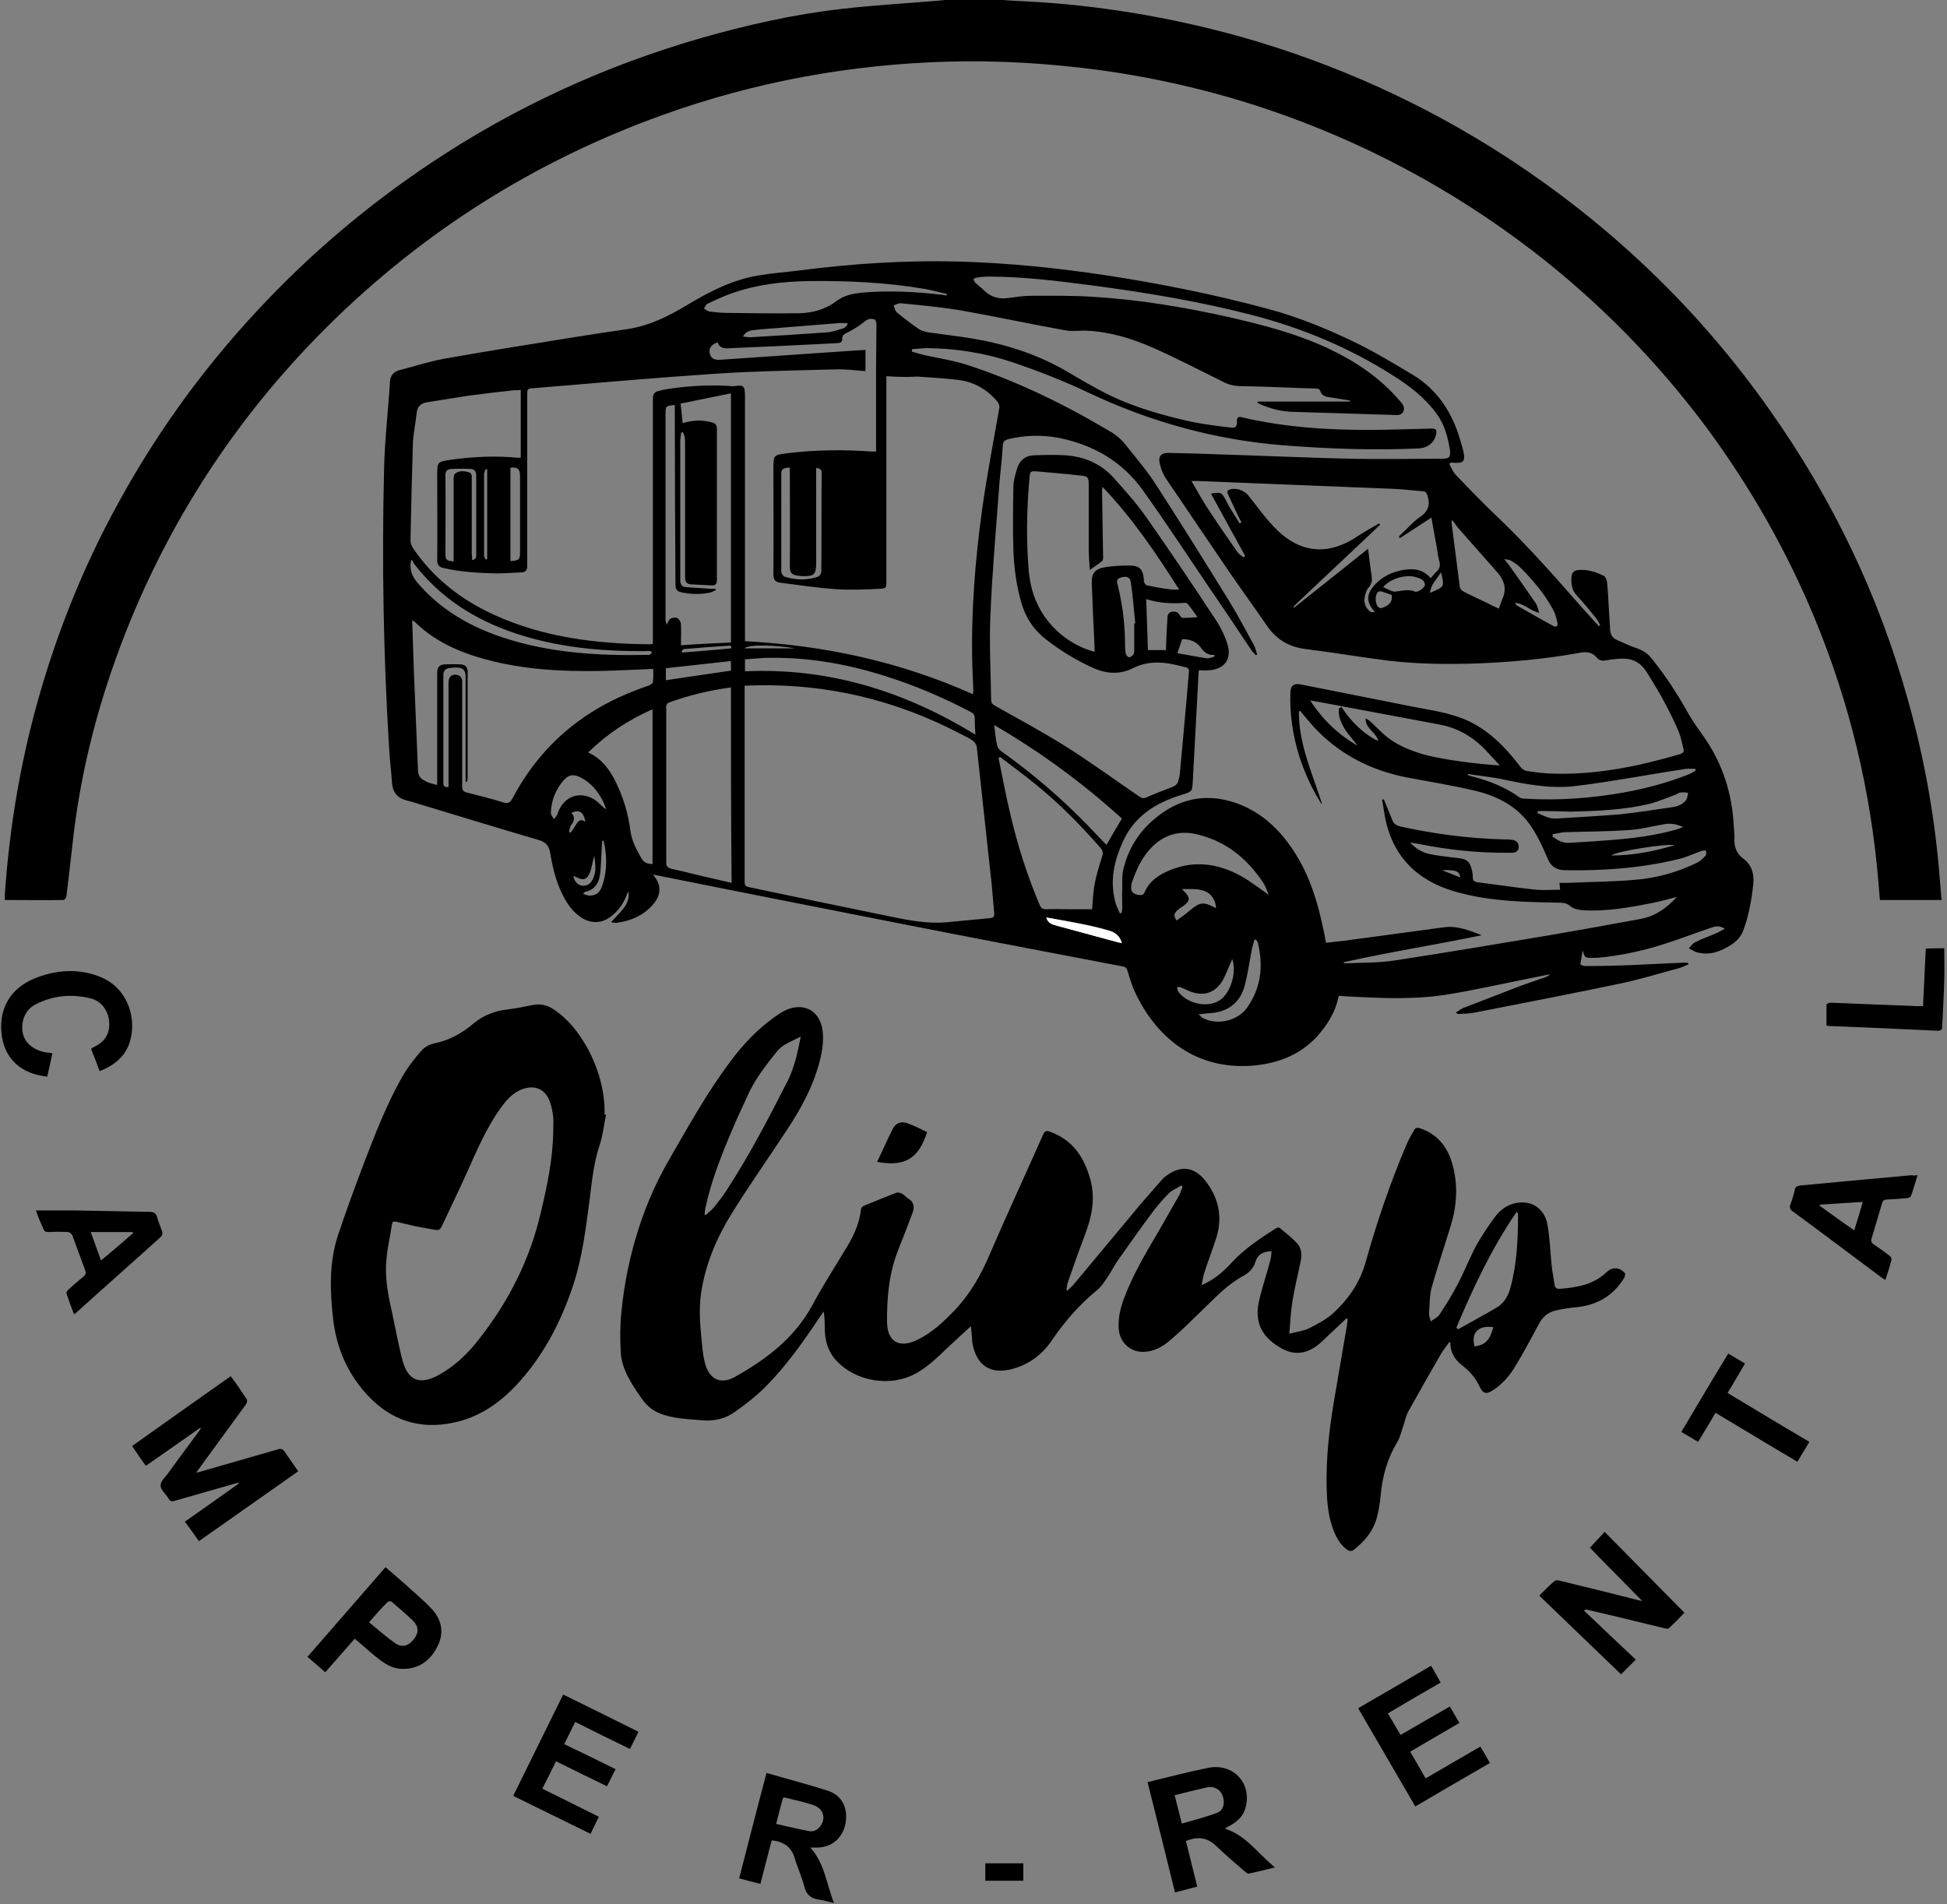 <svg xmlns="http://www.w3.org/2000/svg" xmlns:xlink="http://www.w3.org/1999/xlink" id="Warstwa_1" x="0px" y="0px" viewBox="0 0 568.7 556.3" style="enable-background:new 0 0 568.7 556.3;" xml:space="preserve"><rect x="0" y="0" width="568.7" height="556.3" fill="#808080" stroke="none"/><style type="text/css">	.st0{fill:#FFFFFF;}</style><g>	<path d="M291.4-0.1c2.8,0.2,5.5,0.4,8.3,0.5c21.2,1.1,42.1,4.6,62.6,10.3c27.6,7.8,53.5,19.5,77.6,35.1  c30.4,19.8,56.2,44.4,77.1,74.1c18.3,25.9,31.8,54.1,40.3,84.6c4.5,16,7.5,32.2,9,48.8c0.3,3.2,0.5,6.3,0.8,9.6c-6.1,0-12,0-18,0  c-0.1-1.6-0.3-3.2-0.4-4.8c-2.2-26.9-8.4-52.7-18.7-77.6c-8.1-19.5-18.4-37.6-30.8-54.6c-14.7-19.9-31.9-37.5-51.5-52.6  c-23.6-18.1-49.5-31.9-77.6-41.4c-16.1-5.4-32.5-9.2-49.4-11.5c-14.5-1.9-29.1-2.8-43.7-2.4c-28.7,0.8-56.5,5.9-83.5,15.6  c-37.2,13.4-69.9,34-98,61.9c-24.1,24-42.9,51.6-56.2,82.9c-7.9,18.7-13.7,38-16.8,58.1c-1.3,8.4-2,16.9-3.1,25.3  c-0.1,0.4-0.5,1.1-0.8,1.1c-5.7,0.1-11.4,0-17.2,0c0-0.6,0-1,0-1.4c1.4-20.7,4.9-40.9,10.8-60.8c5.4-18.2,12.5-35.6,21.5-52.2  c11.3-21,25.1-40.2,41.3-57.6c15.3-16.5,32.4-31,51.2-43.5c24.2-16.1,50.3-28.1,78.3-36.2c13.6-3.9,27.3-7,41.4-8.6  c9.4-1.1,18.8-1.6,28.2-2.4c1-0.1,1.9-0.2,2.9-0.3C281.5-0.1,286.4-0.1,291.4-0.1z"></path>	<path d="M423.3,135.5c0.6,1.1,1.1,2.4,2,3.3c4,4.2,8.1,8.4,12.3,12.4c8.7,8.3,16.6,17.3,24.5,26.3c1.6,1.8,3.3,3.6,4.9,5.4  c0.1-0.1,0.3-0.2,0.4-0.3c-0.5-0.8-0.9-1.8-1.6-2.5c-1.7-2.1-3.4-4.2-5.2-6.1c-1.5-1.6-1.7-3.4-1.6-5.4c0.1-1.4,0.8-2,2.1-2.1  c2.6-0.2,5.1,0.6,7.3,1.7c0.5,0.2,0.9,1.2,1,1.8c0.3,2.9,0.4,5.9,0.6,8.9c0.1,1.7,0.2,3.3,0.3,5c0.1,1.4,0.6,2.4,1.9,3  c2,0.9,3.9,1.8,6,2.5c1.7,0.6,3.1,1.5,4.2,2.9c4.1,5.1,7.7,10.6,10.9,16.4c1.4,2.4,3.1,4.7,4.7,7c5.2,7.6,7.9,16.1,8.4,25.3  c0.1,1.5,0.3,3,0.2,4.4c0,2.3,0.8,4.1,2.6,5.4c2.6,2,3.2,4.6,2.9,7.6c-0.5,4.6-1.3,9.1-2.9,13.4c-0.7,1.8-1.8,3-3.4,4.1  c-3.1,2-6.3,3.3-10.1,2.3c-0.8-0.2-1.6-0.8-2.4-1.2c0.6-0.6,1.1-1.4,1.9-1.8c2-1,4.1-1.7,6.1-2.6c0.8-0.3,1.5-0.8,2.5-1.3  c-1.4-0.9-2.6-0.8-3.7-0.4c-4.2,1.4-8.4,3-12.6,4.4c-6.9,2.3-13.9,3.9-21.1,4.5c-0.4,0-0.8,0-1.2,0c-2.3,0-2.3,0-2.9-2.2  c-0.2,1.3-0.5,2.7-0.7,4c0,0.2,0.8,0.6,1.3,0.6c4.6,0,9.3-0.1,13.9-0.3c5-0.2,10-0.5,15-0.7c0.4,0,0.9,0,1.3,0.1  c0,0.1,0.1,0.2,0.1,0.4c-0.9,0.4-1.8,0.8-2.7,1.1c-5.7,1.5-11.4,3.3-17.2,4.5c-14.2,3-28.4,5.7-42.6,8.5c-1.5,0.3-3,0.3-4.6,0.4  c-0.3,0-0.5-0.1-0.9-0.4c0.7-0.4,1.4-1,2.1-1.3c5.2-2,10.3-4,15.5-6c2.8-1.1,5.7-2,8.5-3c0.5-0.2,1-0.4,1.4-0.9  c-2,0.4-4,0.8-5.9,1.2c-8.2,1.6-16.4,3.5-24.6,4.8c-9.2,1.4-18.6,1-27.9,0.5c-0.9,0-1.8-0.1-2.8-0.2c-0.1,0-0.3,0-0.5,0.1  c-0.9,4.7-3.4,8.6-6.6,12.1c-5.1,5.3-11.5,7.6-18.6,8.2c-16,1.2-27.5-7.5-34-20.9c-1.1-2.2-1.8-4.6-2.5-6.9  c-0.3-0.8-0.6-1.1-1.4-1.2c-21.5-4.1-43-8.2-64.4-12.4c-16.9-3.3-33.8-6.7-50.6-10c-7.2-1.4-14.3-2.9-21.5-4.3  c-0.2,0-0.4,0-0.7-0.1c2.4,2.6,2.6,5.6,0.3,8.4c-2.8,3.5-6.7,5.1-11,5.7c-0.3,0-0.7-0.1-1.5-0.2c2.3-2.8,5.6-4.9,5.1-9  c-0.2,0.4-0.5,0.8-0.6,1.2c-1,2.6-2.6,4.7-4.8,6.3c-2.6,1.9-5.6,1.9-8.3,0.2c-2.5-1.6-4.2-4-5.5-6.6c-2-3.9-3-8.2-3.7-12.4  c-0.4-2.2-1.4-3.2-3.6-3.8c-12.3-3.6-24.6-7.4-36.9-11.1c-0.5-0.1-1-0.3-1.5-0.4c-2.7-0.7-4-2.4-4.2-5.2c-0.2-3.1-0.6-6.2-0.8-9.3  c-1.7-27.5-2.2-55.1-1.5-82.7c0.2-8.4,1.2-16.7,1.7-25c0.1-2,1.2-3.1,2.9-3.5c4.3-1.1,8.5-2.5,12.9-3.3c12.4-2.2,24.9-4.2,37.4-6.2  c5.5-0.9,11-1.7,16.4-2.5c6.3-1,11.9-3.8,17.2-7c6.5-3.9,13.1-7.3,20.6-8.6c4.1-0.7,8.2-1,12.2-1.5c15.4-2,30.9-3,46.5-2.6  c14.6,0.4,29.2,1.9,43.6,4.1c15.6,2.4,31,5.5,46.3,9.6c9.4,2.5,18.4,6.2,27.1,10.5c5.4,2.7,10.5,5.8,15.7,8.9  c7.2,4.4,11.5,11,13.8,19c0.4,1.4,0.9,2.8,1.1,4.3c0.3,1.9-0.4,2.5-2.3,2.4c-0.5,0-0.9,0-1.4-0.1  C423.6,135.3,423.4,135.4,423.3,135.5z M379.8,207.7c-0.1,0-0.3,0.1-0.4,0.1c-0.1,9.6,4,18.2,6.8,27.2c-0.3-0.3-0.6-0.7-0.8-1.1  c-2.5-4.1-4.4-8.4-5.9-13c-1.9-6.1-2.8-12.3-2.6-18.6c0.1-2,0.9-2.7,2.9-2.4c0.3,0.1,0.6,0.1,1,0.2c10.2,2,20.5,4.1,30.7,6.1  c4.4,0.9,8.9,1.5,13.1,2.8c8.4,2.4,14.3,8.2,19.5,15c0.4,0.6,1.2,1.1,1.8,1.2c2.7,0.4,5.5,0.8,8.3,0.8c12.5,0.3,24.6-2.2,36.5-5.7  c0.9-0.3,1.3-0.8,1-1.6c-0.4-1.6-0.7-3.3-1.3-4.8c-2.6-6.2-5.9-12-9.5-17.7c-1.6-2.5-3.8-3.8-6.7-3.8c-1.7,0-3.4,0.2-5.1,0.5  c-1.1,0.2-1.9,0.1-2.7-0.8c-1.3-1.6-3-1.8-5-1.4c-9.9,1.8-19.9,2.7-29.9,3.1c-8.7,0.3-17.3,0.2-25.9-0.8c-8.1-1-16.1-2.4-24.2-3.4  c-4.9-0.6-8.6-2.8-11.4-6.9c-3.7-5.4-7.5-10.6-11.2-16c-6.1-9-12.2-18-18.3-27c-0.9-1.3-1.5-3-1.8-4.6c-0.4-1.9,0.6-2.8,2.5-2.8  c4.7,0.1,9.4,0.2,14.2,0.4c13,0.4,25.9,1,38.9,1.3c8.9,0.2,17.9,0,26.8,0c2.2,0,2.7-0.4,2.4-2.6c-0.6-3.8-1.6-7.5-4-10.7  c-3.4-4.6-7.8-8-12.6-11c-12.7-8.1-26.4-13.8-40.9-17.6c-15.4-4-31-6.6-46.8-8.7c-10.1-1.3-20.2-2.6-30.4-2.6  c-1.2,0-2.3,0.1-3.5,0.3c-0.4,0-0.7,0.3-1,0.5c0.2,0.3,0.3,0.7,0.6,1c0.8,0.8,1.7,1.4,2.5,2.2c1.9,1.9,4.2,2.6,6.8,2.3  c2.3-0.3,4.7-0.7,7-0.7c6,0,12-0.1,18,0.3c13.4,0.8,26.6,3,39.6,5.9c10.1,2.3,20.1,4.9,29.4,9.3c7.8,3.7,14.8,8.4,20.5,15  c0.8,0.9,1.8,1.9,1.2,3.3c-0.7,1.4-2.1,1-3.2,1c-9.7-0.3-19.4-0.6-29.1-0.9c-3.2-0.1-6.1-0.8-9-2c-0.4-0.2-0.8-0.4-1.3-0.6  c0-0.1,0.1-0.2,0.1-0.4c9,0,18,0,26.9,0c0-0.1,0-0.2,0-0.3c-2.3-0.4-4.5-0.7-6.8-1.1c-0.7-0.1-1.5-0.7-1.7-1.3  c-0.3-1-0.8-1.1-1.6-1.1c-7.2-0.2-14.3-0.6-21.5-0.7c-2.1,0-3.9-0.4-5.7-1.4c-6.7-3.3-13.4-6.8-20.2-9.8c-6.1-2.7-12.6-4.7-19.4-5  c-2.1-0.1-4.2,0.3-6.2-0.1c-10.1-1.8-20.2-4-30.4-5.8c-5.8-1-11.7-1.5-17.6-2.1c-0.7-0.1-1.5,0.4-2.2,0.6c0.3,0.7,0.5,1.7,1,2.1  c2.1,1.7,4.3,3.4,6.5,4.9c0.8,0.5,1.8,0.7,2.7,0.9c4.3,0.6,8.6,1.1,12.9,1.8c9.5,1.6,18.6,4.5,27,9.3c4.3,2.5,8.6,5.1,13.1,7.3  c7.3,3.5,15,5.7,22.9,7.5c4,0.9,8.2,1.4,12.3,1.9c1.6,0.2,1.9-0.3,1.9-1.8c-0.1-1.2,0.5-1.5,1.5-1.2c1.7,0.4,3.4,0.8,5.2,1.1  c12.7,2.4,25.5,2.8,38.3,2.5c3.9-0.1,7.8-0.2,11.7-0.3c1.5,0,1.8,0.3,1.4,1.9c-0.5,2.3-2.5,3.8-5.1,3.9  c-13.1,0.6-26.2,0.1-39.3-0.9c-20.1-1.6-39.3-6.9-57.5-15.6c-7-3.3-14.2-6.1-21.5-8.6c-8-2.7-16.4-4.1-25-4.2c-1.5,0-3,0.2-4.6,0.3  c0,0.2,0,0.5-0.1,0.7c1.3,0.4,2.7,0.8,4,1.1c4.1,0.9,8.2,1.5,12.2,2.8c14.8,4.8,28.8,11.7,42.2,19.7c1.4,0.9,2.8,2,3.8,3.3  c3.1,3.9,6.4,7.7,9.1,11.9c7.3,11.3,14.4,22.7,21.5,34.2c2.6,4.2,4.8,8.5,7.2,12.8c0.4,0.8,0.6,1.8,0.9,2.7  c-0.1,0.1-0.3,0.1-0.4,0.2c-0.5-0.6-1.1-1.1-1.5-1.8c-4.1-6.1-8.2-12.3-12.4-18.4c-6.3-9.3-12.5-18.8-19.1-28  c-6-8.4-14.5-13.3-24.6-15.3c-4.9-0.9-9.9-0.8-14.7,0.4c-1.1,0.3-1.6,0.8-1.6,2c-0.2,3.7-0.7,7.4-1,11.1  c-0.9,12.7-2.1,25.5-2.6,38.2c-0.4,8.3,0.1,16.6,0.2,24.8c0,0.9,0.4,1.4,1.2,1.8c6.8,3.8,13.6,7.5,20.2,11.6  c7.5,4.7,14.6,9.9,21.9,14.9c0.6,0.4,1.1,0.6,1.9,0.3c2.5-1.1,5.1-2.1,7.7-3.1c1-0.4,1.6-0.9,1.8-1.9c0.1-0.6,0.4-1.2,0.4-1.8  c0.9-10.1,1.9-20.2,2.7-30.3c0-0.3-0.4-0.9-0.7-0.9c-5.2-1.4-10.4-2.5-15.7,0.2c-3.6,1.8-7.4,1.7-11.2,0.1c-5-2.2-9.6-5-13.9-8.3  c-3.8-2.9-6.2-6.5-7.5-11c-1.4-4.9-2.1-10-2.3-15.1c-0.2-6.2-0.1-12.5,0-18.7c0-1.8,0.6-3.7,1.1-5.4c0.7-2.3,2.4-3.7,4.8-3.8  c3.1-0.1,6.2-0.2,9.3,0c5.6,0.4,10.5,2.5,14.2,6.7c3.4,3.8,6.8,7.6,9.7,11.8c6.8,9.7,13.4,19.5,19.9,29.4c1.5,2.2,2.7,4.7,3.5,7.2  c1.4,4.4-0.8,7.4-5.4,7.7c-0.9,0.1-1.9,0-2.9,0c-0.1,0.3-0.1,0.5-0.1,0.7c-0.6,10.6-1.1,21.2-1.7,31.7c-0.2,3-0.1,3-3,3.9  c-7.5,2.3-13.8,6-17.3,13.5c-2.7,5.8-4,11.7-2.3,18c0.3,1.1,0.8,2.1,1.3,3.2c0.2,0,0.3-0.1,0.5-0.1c0.1-0.5,0.2-1,0.2-1.4  c0-1.9-0.1-3.9,0-5.8c0-1.7-0.1-3.4,0.2-5c1.3-6,4.3-11.1,9-15.1c7-6,14.9-7.9,23.8-4.9c6.1,2.1,10.9,5.9,14.8,10.9  c5.8,7.4,8.8,16,10.7,25c0.4,1.6,0.7,3.2,1,5c1.9-0.2,3.7-0.4,5.4-0.6c9.6-1.3,19.2-2.6,28.9-3.9c4-0.6,7.6,0.9,11.2,2.3  c-13.5,2.8-27,4.9-40.4,7.9c0.2,0.3,0.4,0.3,0.5,0.3c4.8-0.2,9.6-0.1,14.3-0.8c14.9-2.3,29.9-4.8,44.8-7.3  c9.2-1.6,18.3-3.2,27.4-4.9c4.1-0.8,7.4-3.1,10.4-6.4c-2.6,0.7-4.9,1.3-7.3,1.8c-6.6,1.3-13.3,2.5-20.1,2.1  c-1.3-0.1-2.8-0.4-3.7-1.2c-1-0.8-1.8-1-2.9-1c-9.8-0.2-19.5-0.3-29.1-2.8c-11.3-2.8-19.2-9.3-21.9-21c-0.5-2.1-0.7-4.2-1.1-6.3  c0.2,0,0.3-0.1,0.5-0.1c0.8,2,1.7,4.1,2.5,6.1c0.4,1,1.1,1.5,2.2,1.8c9.9,2.2,19.9,3.5,30.1,3.8c1,0,2,0,3,0.2  c1,0.2,1.6,0.9,1.6,1.9c0,1.1-0.6,1.7-1.7,1.8c-0.4,0-0.8,0-1.2,0c-8.7,0.1-17.4-0.8-25.9-2.5c-1-0.2-1.9-0.3-2.9-0.5  c1.6,1.8,3.5,2.9,5.7,3.4c2.6,0.5,5.2,0.8,7.8,1.1c3.1,0.3,3.9,0.9,4.6,3.9c0.1,0.6,0.2,1.2,0.2,1.8c0,0.9,0.3,1.2,1.2,1.4  c5.7,0.7,11.4,1.6,17.2,2.2c2.3,0.2,4.7,0,7.1,0c-0.1-0.6-0.1-1.2-0.2-2c0.8,0,1.6,0,2.4,0c6.6-0.3,13.1-0.3,19.7-0.9  c6.3-0.5,12.4-2.2,18.1-5c1-0.5,1.8-1.3,2.5-2.1c0.3-0.3,0.1-1,0.1-1.5c-0.5,0.1-1,0-1.4,0.2c-2.3,0.8-4.5,1.9-6.8,2.4  c-10.8,2.6-21.8,3.4-32.9,3.2c-2.5,0-4.2-1-5.2-3.5c-1.3-3.1-2.7-6.1-4.5-8.9c-4-6.2-10.1-9.3-17-10.9c-6.5-1.5-13.1-2.6-19.6-3.8  c-10.6-2.1-19.8-6.8-27.2-14.8C382.4,210.8,381.1,209.3,379.8,207.7z M258.9,109.9c0,0.8,0,1.4,0,1.9c0,19.3,0,38.7,0,58  c0,1.9,0,2.1-2,2.2c-4.3,0.2-8.6,0.4-12.9,0.1c-5.4-0.4-10.8-1.2-16.2-1.9c-1.4-0.2-1.9-0.9-1.9-2.5c0.1-10.2,0-20.5,0-30.7  c0-4,0-4.1,4-4.6c8.2-1,16.4-1.1,24.7-0.5c0.4,0,0.8,0,1.3,0c0-0.6,0-1.1,0-1.6c0-7.8,0-15.6,0-23.5c0-4.1,0.1-8.1,0.1-12.2  c0-0.5-0.3-1.2-0.6-1.3c-1-0.3-1.9-0.2-2.8,0.6c-1.6,1.3-3.4,2.4-5.2,3.3c-0.8,0.4-1.4,0.7-1.4,1.7c0.1,0.8-0.4,1.3-1.2,1.3  c-0.5,0-0.9,0.1-1.4,0.1c-9.9,0.5-19.9,1-29.8,1.4c-1.6,0.1-3.3,0.3-4-1.7c-1.8,0.6-2.6,1.7-2.3,3.2c0.3,1.4,1.2,2,3,1.9  c12.1-0.8,24.3-1.7,36.4-2.5c2-0.1,4-0.3,6.1-0.4c0,2.2,0,4.2,0,6.2c-3-0.2-5.8-0.6-8.7-0.5c-11.4,0.3-22.8,0.5-34.1,1.2  c-18.1,1.2-36.2,2.8-54.2,4.3c-1.8,0.1-1.8,0.2-1.8,2.1c0,16.6,0,33.1,0,49.7c0,1.4-0.5,2-1.8,2c-2.4,0.1-4.7,0.3-7.1,0.3  c-5.3-0.1-10.5-0.4-15.7-1.6c-1.2-0.3-1.7-0.9-1.7-2.2c0.1-8.2,0-16.5,0-24.7c0-4.1,0-4.1,4-4.7c6.4-0.9,12.9-1.2,19.4-0.6  c0.3,0,0.6,0,1,0c0-6.6,0-13.2,0-19.8c-0.8,0.1-1.4,0.1-2,0.1c-4.5,0.5-8.9,1-13.4,1.6c-4,0.6-7.9,1.3-11.9,1.9  c-2,0.3-2.9,1.3-3.1,3.2c-0.3,3-1,6-1.1,8.9c-0.3,9.4-0.5,18.8-0.7,28.2c0,0.8,0.3,1.7,0.8,2.4c5.9,8.7,13.9,14.9,23.4,19.3  c14.6,6.7,30.1,8.6,46,8.7c0.2,0,0.3-0.1,0.6-0.2c0-0.7,0-1.3,0-1.9c0-23.2,0-46.4,0-69.6c0-1.3,0.4-2,1.7-2.3  c0.4-0.1,0.7-0.2,1.1-0.3c6.2-1.1,12.5-1.5,18.8-1.2c0.7,0,1.4,0.2,2.1,0.1c2.8-0.4,3.2-0.1,3.2,2.8c0,23.3,0,46.7,0,70  c0,0.6,0,1.2,0,1.7c23.2,1.2,45.4,6,66.6,15.5c0-0.5,0.1-0.8,0.1-1.1c-0.1-2.5-0.2-4.9-0.3-7.4c-0.4-15.3,0.8-30.5,2.9-45.7  c1.4-9.9,3.3-19.7,5-29.5c0.1-0.5-0.2-1.3-0.5-1.7c-3-3.6-6.8-5.8-11.3-6.4c-4-0.5-8.1-0.7-12.2-1  C264.9,110.2,262,110.1,258.9,109.9z M217.5,200.3c0,0.5,0,0.8,0,1c0,18.8,0,37.6,0,56.4c0,1.2,0.6,1.3,1.5,1.5  c13.8,2.9,27.6,5.8,41.4,8.6c5.3,1.1,10.7,2.1,16.2,1.6c4.2-0.4,8.4-0.8,12.6-1.2c1-0.1,1.3-0.5,1.2-1.4c-0.2-2.7-0.5-5.4-0.7-8.1  c-1.5-13.5-2.9-27-4.4-40.6c-0.1-0.6-0.6-1.3-1.1-1.7c-1.1-0.8-2.4-1.4-3.6-2c-18.9-9.9-38.9-14.7-60.2-14.2  C219.3,200.2,218.5,200.3,217.5,200.3z M127.7,229.3c0-0.9,0-1.4,0-2c0-10.3,0-20.5,0-30.8c0-1.4,0.6-2.3,1.9-2.4  c1.7-0.1,3.5-0.1,5.2,0c1.2,0.1,1.8,0.9,1.8,2.2c0,10.3,0,20.5,0,30.8c0,0.4-0.1,0.9-0.2,1.3c-0.1,0-0.2,0-0.4-0.1  c0-0.8,0-1.6,0-2.3c0-9.5,0-19,0-28.5c0-1.3-0.5-2.2-1.7-2.4c-1.1-0.2-2.2-0.1-3.3,0.1c-1,0.2-1.5,0.9-1.5,2c0,10.5,0,21,0,31.5  c0,1,0.4,1.3,1.5,1.2c0-0.6,0-1.1,0-1.6c0-9.4,0-18.8,0-28.2c0-0.6,0-1.1,0.1-1.6c0.3-1.1,1.1-1.5,2.1-1.4c1,0.1,1.7,0.7,1.8,1.8  c0,0.4,0,0.8,0,1.2c0,9.9,0,19.8,0,29.7c0,1,0.3,1.4,1.3,1.7c3.6,0.9,7.2,1.8,10.7,2.9c1.4,0.4,2,0.1,2.7-1.2  c5.5-10.4,13.1-18.8,23-25.1c5.2-3.3,10.8-5.8,16.7-7.8c0.5-0.2,1.2-0.6,1.3-1c0.2-1.3,0.1-2.6,0.1-3.9c-5.3,0.2-10.4,0.5-15.4,0.6  c-11.3,0.2-22.6-0.4-33.6-3.4c-7.7-2.1-14.8-5.2-20.6-10.9c-0.2-0.2-0.4-0.2-0.8-0.5c0.2,5.2,0.3,10.3,0.5,15.3  c0.4,9.6,0.8,19.1,1.2,28.7c0.1,1.4,0.7,2.3,1.9,2.8C124.9,228.7,126.2,228.9,127.7,229.3z M362.1,152.9c0.2-0.1,0.3-0.2,0.5-0.3  c-0.4-0.8-0.8-1.6-1.2-2.4c-0.9-1.9-1.8-3.9-2.7-5.8c-0.3-0.6-0.3-1.2,0.5-1.4c1.8-0.6,4.2,0.2,5.4,1.7c2.8,3.5,5.3,7.1,8.5,10.2  c7,6.8,15.1,7.3,23.2,1.9c2.1-1.4,4.3-2.6,6.5-3.9c0.1,0.1,0.2,0.2,0.3,0.4c-8.4,8-16.9,15.9-25.3,23.9c0.1,0.1,0.2,0.2,0.2,0.3  c7.1-5.6,14.2-11.3,21.6-17.2c0.4,2.9,0.6,5.3,1,7.6c0.2,1.4,0.2,2.6-0.8,3.7c-0.6,0.6-0.9,1.5-1.1,2.4c-0.5,1.8,0.1,3.7,1.6,4.7  c0.3,0.2,0.9,0.1,1.3,0.1c-2.5-2.8-2.6-5.1-0.2-7.8c2.2-2.5,5.1-3.9,8.4-4.5c3-0.5,5.8-0.3,8.1,2.4c0.6-0.7,1-1.3,1.6-1.8  c1-0.9,1.3-1.9,0.9-3.2c-0.4-1.4-0.5-2.9-0.8-4.4c-0.5-2.7-1-5.4-1.5-8.3c-3.2,2.1-6.2,4-9.2,6c-0.1-0.1-0.2-0.3-0.3-0.4  c0.1-0.1,0.2-0.3,0.3-0.4c2-1.8,3.7-3.9,5.9-5.4c2.5-1.7,3-3.7,2.1-6.4c-0.3-0.7-0.5-1.1-1.3-1.1c-2.9-0.2-5.7-0.6-8.6-0.7  c-19.1-0.8-38.2-1.5-57.3-2.3c-0.5,0-1,0-1.7,0c1.8,3.1,3.4,6,5.2,8.7c2.7,4.1,5.4,8,8.2,12c0.5,0.7,1.2,1.1,1.8,1.6  c0.2-0.1,0.4-0.3,0.5-0.4c-3.3-6.1-6.7-12.1-10-18.2c2.9-0.5,3.1-0.4,4.3,1.8c0.5,1,1,2,1.6,2.9  C360.5,150.3,361.3,151.6,362.1,152.9z M319.7,190.4c0-0.7,0-1.2,0-1.7c-0.3-6.1-0.6-12.1-0.8-18.2c-0.1-3,0.9-4.3,3.8-4.8  c2.4-0.4,4.8-0.5,7.2-0.5c2.9,0,3.9,1,4.2,3.9c0,0.3,0,0.7,0.1,1c0.2,0.4,0.5,0.9,0.9,0.9c2.3,0.5,4.6,0.9,7,1.2  c0.6,0.1,1.3,0,2.3,0c-6.8-10.7-13.6-20.8-22.4-30c-0.1,0.8-0.1,1.1-0.1,1.5c0.1,6.2,0.2,12.4,0.3,18.6c0,0.5,0.1,1.3-0.3,1.6  c-1.1,0.9-2.3,1.7-3.6,2.6c-0.1-2-0.3-4.1-0.3-6.2c0-6.2,0-12.3,0-18.5c0-2.3-0.1-2.7-2.5-2.9c-4.2-0.5-8.5-0.8-12.7-1.2  c-1.8-0.1-1.9-0.1-2.1,1.9c-0.8,9.1-1,18.2-0.2,27.3c0.7,7.8,4.1,14.4,10.4,19.2C313.5,188,316.3,189.5,319.7,190.4z M213.5,200.8  c-6.4,0.9-12.4,2.3-18.3,4.5c-0.3,0.1-0.5,0.6-0.6,0.9c-0.1,0.2,0,0.5,0,0.8c0,14.9,0,29.9,0,44.8c0,1.3,0.4,1.7,1.6,2  c4.1,0.9,8.2,2,12.3,2.9c1.7,0.4,3.4,0.8,5.2,1.2C213.5,238.9,213.5,219.9,213.5,200.8z M213.5,187.7c0-24.3,0-48.5,0-72.8  c-4.9,1-9.8,2-14.7,3c0.2,2,0.4,3.8,0.6,5.7c0.4-0.1,0.7-0.2,1.1-0.3c2.5-0.6,5-0.6,7.5,0.1c0.9,0.2,1.4,0.8,1.4,1.8  c0,14.8,0,29.5,0,44.3c0,1.1-0.5,1.6-1.5,1.5c-2-0.1-4.1-0.2-6.1-0.3c-1.2-0.1-1.7-0.7-1.7-2c0-13,0-26,0-39c0-0.7,0-1.4-0.1-2.1  c-0.1-0.4-0.3-0.8-0.5-1.3c-0.2,0-0.3,0-0.5,0c-0.1,0.8-0.3,1.7-0.3,2.5c0,13.6,0,27.1,0,40.7c0,1.2,0.5,1.9,1.6,2  c2.4,0.2,4.9,0.3,7.3,0.5c0.5,0,0.9,0,1.4,0c0,0.1,0,0.3,0.1,0.4c-0.6,0.2-1.1,0.6-1.7,0.7c-2.8,0.6-5.7,0.5-8.5-0.1  c-1.2-0.3-1.6-0.9-1.6-2.1c-0.1-17-0.2-34-0.2-51c0-0.5,0-1.1,0-1.6c-2.7,0.3-2.7,0.3-2.7,2.8c0,18,0,36,0,54c0,2,0,4,0,6  c0,0.4,0.2,0.8,0.3,1.4c0.5-0.8,0.7-1.6,1.2-1.8c0.6-0.3,1.5-0.4,2-0.1c0.5,0.3,1,1.1,1,1.8c0.1,2,0,3.9,0,6.1  C204,188.1,208.7,187.9,213.5,187.7z M292.1,221.1c-0.1,0.1-0.2,0.2-0.4,0.3c0,0.2,0,0.4,0.1,0.7c1.1,5.4,2.1,10.8,3.4,16.1  c2.1,9,4.9,17.7,8.5,26.2c0.4,0.9,0.9,1.2,1.8,1.2c2.1-0.1,4.2,0,6.2,0c2.5,0,5,0,7.3,0c0.2-2.6,0.3-5.2,0.8-7.7  c0.5-2.6,1.3-5.1,2.1-7.6c0.4-1.2,0.2-1.9-0.6-2.8c-5.8-6.6-11.9-12.8-18.7-18.3C299.2,226.4,295.6,223.8,292.1,221.1z   M171.8,219.8c4.1,1.9,6.4,5.2,8.2,8.9c2.1,4.4,3.5,9,4.1,13.8c0.4,3.1,1.8,5.7,3.3,8.3c0.7,1.2,1.8,1.6,3.2,1.6  c0-15.1,0-30,0-45.2C183.5,210.3,177.3,214.4,171.8,219.8z M438.1,223.6c-1.5-1.6-2.7-2.9-3.9-4.2c-3.8-4.1-8.4-6.8-14-7.8  c-10.7-2-21.4-4-32-6c-1.8-0.3-3.6-0.7-5.5-1c3.6,5.6,8.2,10,13.8,13.2c-1.2-1.7-2.7-3.2-3.8-5c-1-1.7-1.9-3.7-1.6-5.8  c0.2-0.2,0.5-0.3,0.7-0.5c0.5,0.7,1,1.4,1.5,2.1c2.2,2.9,4.9,5.4,8.1,7.3c0.3,0.2,0.7,0.3,1.2,0.5c-0.8-2.6-3.8-3.6-3.7-6.5  c0.6,0.2,1.1,0.6,1.5,1c1.7,1.5,3.2,3.2,5,4.6c3.4,2.6,7.5,4.1,11.6,5.2C423.7,222.2,430.7,223.1,438.1,223.6z M276.5,86.3  c0-0.1,0.1-0.3,0.1-0.4c-2.2-0.5-4.3-1.1-6.5-1.5c-11.1-1.9-22.2-2.4-33.5-2.3c-7.9,0.1-15.7,1-23.2,3.7c-2.3,0.8-4.5,1.9-6.7,2.9  c-0.5,0.2-0.7,1-1.1,1.4c0.5,0.3,1,0.8,1.6,0.9c1.7,0.2,3.4,0.4,5.1,0.4c7.1,0.1,14.1,0.2,21.2,0.1c3.9-0.1,7.6-1.1,10.9-3.6  c2.1-1.6,4.6-2.1,7.1-2.4c7.9-0.7,15.8-0.3,23.7,0.6C275.7,86.2,276.1,86.3,276.5,86.3z M327.7,239.1  c-11.4-10.3-23.7-19.4-37.3-27.3c0.3,2.2,0.4,4,0.8,5.7c0.1,0.7,0.6,1.5,1.2,1.9c9.3,6.6,18,14.1,25.9,22.3  c1.6,1.7,3.2,3.4,4.9,5.1C324.6,244.3,326.1,241.8,327.7,239.1z M370.6,261.4c-0.5-1.2-0.9-2.3-1.4-3.2  c-4.8-7.4-11.3-12.7-20.1-14.6c-4.8-1-9.1,0.3-12.6,3.8c-3,3-4.7,6.8-6,10.8c-0.1,0.5-0.1,1-0.1,1.5c0.2,1.2,1.2,1.6,2.2,1.7  c0.7,0.1,1.3,0.2,1.7-0.7c1.2-2.9,3.5-4.7,6.3-6c7.4-3.5,14.7-2.7,21.7,1.1C365.2,257.4,367.7,259.4,370.6,261.4z M284.9,214.6  c-0.1-1.9-0.2-3.4-0.2-4.9c0-0.9-0.4-1.3-1.1-1.7c-8-4.2-16.4-7.8-25-10.5c-11.6-3.7-23.4-5.7-35.6-5.3c-1.8,0.1-3.6,0.3-5.4,0.4  c0,0.7,0,1.2,0,1.7c0,0.5,0,1.1,0,1.8C241.9,195,264,201.8,284.9,214.6z M428.8,226.1c0,0.1,0,0.2-0.1,0.3c0.3,0.1,0.6,0.2,0.9,0.3  c5.1,1.3,9.9,3.1,14.2,6.2c0.4,0.3,1,0.4,1.6,0.4c9.7,0.6,19.3-0.1,28.9-1.8c6.6-1.2,13-2.9,19.2-5.4c0.6-0.3,1.2-0.6,1.8-1  c0-0.2-0.1-0.3-0.1-0.5c-0.9,0-1.9-0.1-2.8,0c-4.7,0.7-9.4,1.5-14.1,2.3c-6.3,1-12.6,2.1-18.9,2.8c-7.2,0.7-14.2-0.7-21.2-2.2  C435,226.9,431.9,226.6,428.8,226.1z M424.1,151.8c0,0.6-0.1,0.8-0.1,1c0.8,6.2,1.6,12.5,2.4,18.7c0.1,0.4,0.5,1,0.9,1.2  c2.5,1.3,5.1,2.5,7.6,3.7c0.9,0.5,1.9,0.9,2.9,1.4c0.4-1.1,0.7-2.1,1.1-3c1.2-2.7,0.5-5.1-1.2-7.2c-0.7-0.8-1.4-1.6-2.1-2.4  c-3.3-3.7-6.5-7.4-9.8-11.1C425.3,153.4,424.8,152.7,424.1,151.8z M120.1,163.5c-0.6,2.8,0.2,4.8,1.9,6.8  c6.7,7.8,15.2,12.7,24.8,15.9c13.9,4.6,28.2,5.4,42.6,5.1c0.2,0,0.4,0,0.5-0.1c0.2-0.2,0.4-0.4,0.6-0.6c-0.2-0.1-0.4-0.4-0.6-0.4  c-0.5-0.1-1,0-1.5,0c-12.9,0.1-25.6-1.1-37.9-5.2c-11.9-4-22-10.4-29.7-20.5C120.7,164.1,120.5,163.8,120.1,163.5z M238.4,136.7  c0,0.6,0,1.2,0,1.7c0,8.7,0,17.3,0,26c0,3.4-0.6,4-4,3.9c-0.6,0-1.1-0.1-1.7-0.2c-1.4-0.2-2-0.9-2-2.5c0.1-9.2,0-18.3,0-27.5  c0-0.5,0-1,0-1.5c-1.8,0-2.5,0.4-2.5,1.8c0,9.5,0,19.1,0,28.6c0,0.5,0.6,1.4,1.1,1.5c3.2,1,6.4,1,9.5,0c0.5-0.1,1.1-1,1.1-1.5  c0.1-9.6,0-19.2,0.1-28.7C240.1,137.3,239.6,136.8,238.4,136.7z M137.9,163.6c1.3-0.2,1.2-1,1.2-1.7c0-7.7,0-15.4,0-23  c0-1.2-0.5-1.8-1.5-1.9c-2-0.1-3.9-0.1-5.9,0c-1.2,0.1-1.7,0.8-1.6,2.1c0.1,7.5,0,15.1,0,22.6c0,1.8,0.3,2.1,2.4,2.3  c0-0.5,0-0.9,0-1.4c0-7.5,0-15,0-22.5c0-0.6,0-1.4,0.4-1.7c1.1-1,2.6-0.8,3.9-0.5c1.2,0.3,1,1.4,1,2.3c0,7.2,0,14.4,0,21.7  C137.9,162.3,137.9,162.9,137.9,163.6z M334.8,175c0.2,5.1,0.3,10,0.5,14.9c1.8,0,3.5,0,5.3,0c0-0.4,0-0.7,0-1  c0.1-2.8,0.2-5.6,0.4-8.4c0-0.9,0.4-1.7,1.4-1.8c1-0.2,1.8,0.2,2.3,1.2c0.2,0.3,0.5,0.6,0.7,0.6c1.4,0,2.7-0.1,4.4-0.2  c-1-1.4-1.9-2.7-2.9-3.9c-0.2-0.2-0.6-0.4-0.8-0.3C342.3,176.4,338.5,176.2,334.8,175z M366.9,274.5c-0.2,0-0.3,0-0.5,0  c-0.2,0.9-0.5,1.7-0.7,2.6c-0.7,3.6-1.2,7.2-2.1,10.7c-1.4,5.3-5.1,7.9-10.5,8.2c-0.9,0-1.7,0.2-3,0.3c0.7,0.6,0.9,0.9,1.3,1.1  c4.2,2.2,10.2,0.8,12.9-3.1c4-5.7,4.7-11.9,3.2-18.5C367.5,275.3,367.1,274.9,366.9,274.5z M449.2,236.9c0,0.2-0.1,0.4-0.1,0.6  c1.8,0.8,3.6,1.8,5.7,1.6c6-0.4,12.1-0.7,18.1-1.2c5.2-0.5,10.4-1.4,15.5-2.1c1.6-0.2,3.1-0.8,4.1-2.1c0.4-0.6,0.4-1.4,0.6-2.1  c-0.7-0.1-1.5-0.2-2.2-0.1c-0.5,0-0.9,0.4-1.4,0.6c-2.5,0.9-5,2-7.6,2.7c-7.6,1.8-15.3,2.1-23,2.3  C455.7,237,452.5,236.9,449.2,236.9z M453.5,243.7c0,0.2,0,0.5,0,0.7c1.5,1.1,3.1,2,5,1.8c4-0.2,7.9-0.5,11.9-0.8  c6.5-0.5,13-1.3,19.3-3.1c0.6-0.2,1.2-0.4,1.9-0.7c-1.9-0.9-3.7-1.2-5.7-0.8c-3.5,0.6-6.9,1.5-10.4,1.7c-6.2,0.4-12.4,0.4-18.6,0.6  C455.8,243.2,454.7,243.5,453.5,243.7z M176.8,236.3c0.1,0,0.2-0.1,0.2-0.1c-0.3-0.7-0.5-1.4-0.8-2c-1.5-3-3.5-5.5-6.6-7.1  c-2.2-1.1-3.6-0.8-5.1,1c-2.3,2.7-3.5,5.9-3.6,9.4c0,0.6,0.6,1.2,0.9,1.8c0.3-0.5,0.8-0.9,1-1.4c1.7-5.6,7.2-7.3,11.7-3.7  C175.2,234.9,176,235.6,176.8,236.3z M442.5,176.1c0.4,0.5,0.4,0.7,0.6,0.8c3.6,2,7.1,4.1,10.7,6c0.9,0.5,1.3-0.3,1.1-1  c-0.3-1.3-0.6-2.7-1.3-3.9c-2.5-4.6-5.8-8.5-9.5-12.2c-0.8-0.8-1.9-1.5-2.9-2.1c-0.4-0.2-1-0.2-1.8-0.4c0.5,0.7,0.8,1.1,1.1,1.4  c2.7,3.8,5.4,7.6,8,11.4c0.5,0.7,0.7,1.7,1.1,2.9C447,178.5,445.3,176.3,442.5,176.1z M149.1,163.9c2.6-0.2,2.8-0.4,2.8-2.8  c0-7.3,0-14.6,0-21.9c0-2.2-0.6-2.8-2.8-2.6C149.1,145.7,149.1,154.8,149.1,163.9z M331.3,182.1c0.1,0,0.2,0,0.3,0  c-0.4-4-0.7-8-1.3-12c-0.2-1.5-1.2-1.9-2.9-1.4c-1.4,0.4-1.2,1.3-0.9,2.3c1.3,5.3,2,10.6,2.1,16c0,1.3,0,2.6,0.2,3.9  c0.1,0.4,0.6,1.1,1,1.1c0.5,0,1-0.5,1.3-0.9c0.2-0.3,0.2-0.9,0.2-1.3C331.3,187.2,331.3,184.7,331.3,182.1z M217,98.3  c1.1,0.1,1.8,0.3,2.5,0.2c7.3-0.4,14.6-0.9,21.9-1.4c1.7-0.1,3.3-0.7,4.9-1.2c0.5-0.1,0.9-0.7,1.3-1.1c-0.1-0.1-0.2-0.3-0.2-0.4  c-0.9,0-1.7-0.1-2.6,0c-5.8,0.5-11.6,0.9-17.4,1.4c-2.3,0.2-4.6,0.3-6.9,0.6C219.3,96.5,218,96.6,217,98.3z M359.9,280.1  c-0.2,0.7-0.4,1.1-0.6,1.5c-0.7,1.6-1.3,3.2-2.1,4.7c-2.2,3.7-5.4,4.8-9.4,3.4c-1-0.4-1.9-0.9-2.9-1.3c-0.3-0.1-0.8-0.1-1.1-0.1  c0.1,0.4,0.1,0.8,0.2,1.1c0.1,0.2,0.3,0.4,0.4,0.6c2.8,3.3,8.2,4.4,11.7,2.3C359.3,290.4,361.4,284.1,359.9,280.1z M213.5,193.1  c-6.4,0.7-12.7,1.4-19,2.1c0,1.3,0,2.4,0,3.5c6.3-0.9,12.6-1.9,19-2.8C213.5,195.1,213.5,194.2,213.5,193.1z M305.6,268  c0.4,1.3,1.1,1.8,2.2,2.1c6.3,1.7,12.6,3.4,18.8,5.1c0.3,0.1,0.7,0.1,1.1,0.2c-0.6-2-1.9-3.1-3.7-3.6c-2.4-0.7-4.8-1.3-7.3-1.8  C313.1,269.3,309.4,268.7,305.6,268z M355.2,265.2c-0.1-2-1.2-3.8-2.7-4.6c-2.2-1.2-4.6-0.8-7.3-0.9c0.5,0.5,0.7,0.7,0.9,0.9  c1.6,1.7,1.5,2.6-0.4,4c-0.7,0.5-1.4,0.9-2,1.5c-0.7,0.7-1,1.5,0,2.8c1.3-1,2.7-1.9,3.9-3c2.9-2.4,3.9-2.5,7.2-0.8  C355,265.3,355.1,265.2,355.2,265.2z M404,171.5c1.3,0.5,2.6,1.5,3.7,1.3c1.9-0.2,3.6-0.8,5.6,0c0.9,0.4,3-1.3,2.9-2  c-0.1-1.3-1.2-1.8-2.3-2.1C411,167.6,406.2,168.9,404,171.5z M345.3,186.7c-0.4,1.3-0.9,2.5-1.4,4.1c3,0.5,5.8,1.1,8.6,1.5  c0.7,0.1,1.5-0.3,2.2-0.5c0-0.2,0-0.3,0-0.5c-1.9,0.2-3.1-0.9-4-2.2C349.3,187.3,347.5,186.7,345.3,186.7z M142.3,137.1  c-0.1,0-0.3-0.1-0.4-0.1c-0.2,0.4-0.4,0.9-0.5,1.3c0,8,0,16,0,24c0,0.4,0.3,0.8,0.5,1.2c0.1-0.1,0.2-0.1,0.4-0.2  C142.3,154.6,142.3,145.8,142.3,137.1z M170.3,261.1c0.7,0.2,1.2,0.5,1.7,0.5c1.9,0.1,3.1-0.7,3.8-2.6c1.4-3.7,1.5-7.6,0.9-11.5  c-0.1-0.6-0.3-1.3-0.4-1.9c-0.1,0-0.3,0-0.4,0c0,0.6-0.1,1.1-0.1,1.7c-0.2,2.6-0.2,5.3-0.5,7.9c-0.3,2.6-1.5,4.7-4.3,5.3  C170.8,260.5,170.7,260.7,170.3,261.1z M470.7,249.9c6.3,0,12.4-1.2,18.4-3C487.3,246.3,471.7,248.7,470.7,249.9z M406.5,173.8  c-0.9-0.3-1.9-0.7-2.9-1c-0.3-0.1-0.7-0.1-0.9,0c-1.3,0.8-1.1,4.2,0.3,4.8c0.2,0.1,0.6,0,0.9-0.1  C405.5,176.9,406.8,176,406.5,173.8z M173.6,250c-0.1,0.3-0.2,0.7-0.3,1c-0.3,1.3-0.5,2.6-1,3.9c-0.8,2-1.9,2.4-3.8,1.4  c-0.3-0.1-0.6-0.3-1-0.4c0.2,1.5,1.2,2.6,2.4,2.8c1.4,0.2,2.5-0.4,3.1-1.6C174.3,254.9,173.9,252.4,173.6,250z M213.6,189.4  c0-0.2,0-0.4,0-0.6c-0.2-0.1-0.3-0.2-0.5-0.2c-4.4,0.3-8.9,0.6-13.3,1c-0.3,0-0.5,0.4-0.7,0.6c0.1,0.1,0.1,0.3,0.2,0.4  C204,190.3,208.8,189.8,213.6,189.4z M166.2,243c0.2,0.1,0.3,0.2,0.5,0.2c0.5-0.7,1-1.4,1.4-2.1c0.7-1.1,1.4-2.2,2.9-1  c-0.5-2.9-1.9-3.8-4.1-2.6c1.2,1.2,0.8,2.4-0.1,3.6C166.4,241.6,166.4,242.3,166.2,243z M420.9,167.2c-1.3,2.1-3,3.5-3.2,6  c0.4-0.2,0.6-0.3,0.9-0.4C421.9,171.3,421.9,171.3,420.9,167.2z M217.5,189.4c5,0,10.1,0,14.7,0  C226.4,188.4,218.4,188.2,217.5,189.4z M426.5,256.3c-0.1-1.8-1.4-2.3-5.3-2.1C423.2,255,424.8,255.6,426.5,256.3z"></path>	<path d="M283.6,387.4c-2.3,2.1-4.4,4-6.4,5.9c-3,2.8-5.9,5.8-9.5,7.8c-7.6,4.3-18.2,2.5-23.9-4.2c-2.1-2.5-2.8-5.5-2.9-8.6  c0-1.7,0-3.4-0.3-5.2c-0.4,0.6-0.8,1.1-1.2,1.7c-4.8,7.2-9.8,14.3-15.9,20.4c-2.7,2.7-5.7,5-8.8,7.2c-2.8,2-6,2.8-9.5,2.5  c-4.2-0.4-8.4-0.4-12.4-2c-2.3-0.9-4-2.4-5.4-4.4c-2.9-4.2-5.8-8.4-6.1-13.6c-0.2-3.9-0.2-7.8,0.2-11.6c0.8-8.3,2.5-16.6,5.1-24.6  c2.3-7.1,5.3-13.9,9.1-20.4c5.5-9.5,10.8-19.1,17.4-27.9c4.1-5.6,8.8-10.5,14.6-14.3c1.8-1.2,3.8-2,6-1.9c3.5,0.2,5.8,2.6,6.5,6.4  c0.5,3.2,0,6.4-0.8,9.5c-1.9,7.3-5.4,13.7-9.5,19.9c-5.3,8.1-10.9,16-16,24.2c-4.5,7.2-7.8,14.9-9.1,23.4  c-0.8,5.2-0.2,10.4,0.3,15.6c0.2,1.8,0.4,3.6,0.9,5.3c1.3,4.5,4.6,6,8.7,3.7c9.1-5.1,17.3-11.3,22.5-20.8c3.2-6,7-11.8,10.5-17.7  c1.9-3.2,3.4-6.7,3.8-10.5c0-0.4,0.5-0.9,0.9-1c3.2-1.3,6.3-2.6,9.5-3.8c0.4-0.2,1.1,0.1,1.6,0.3c0.6,0.3,1,0.9,1.6,1.3  c1.9,1,2.1,2.6,1.4,4.4c-1.3,3.5-2.7,7.1-4.1,10.6c-2.7,6.8-3.4,14-3.3,21.3c0.1,5.6,3.5,7.6,8.6,5.2c4.5-2.1,7.9-5.4,11.3-8.9  c4.4-4.7,7.5-10.1,10-16c5.1-11.8,10.5-23.5,15.7-35.2c0.5-1.1,1-1.2,2-0.8c6.7,2.4,10,7.5,11.8,14c1.5,5.6,0.4,10.9-1.6,16.1  c-1.7,4.5-3.3,9-4.9,13.6c-0.3,0.8-0.4,1.7-0.5,2.5c0.1,0.1,0.2,0.1,0.3,0.2c0.6-0.6,1.3-1.2,1.9-1.9c6.2-7.4,12.3-14.8,18.5-22.2  c2.3-2.8,4.8-5.5,7.2-8.3c0.4-0.5,0.9-0.9,1.5-1.3c4-2.9,7.9-2.4,11,1.4c4,5,5.3,10.6,3.4,16.8c-1.1,3.5-2.5,7-3.6,10.5  c-0.3,1-0.5,2.1-0.7,3.4c3.5-1.5,6.2-3.8,8.5-6.3c3.8-4.2,8.5-7.3,13.2-10.3c0.3-0.2,0.9-0.3,1.1-0.1c1.7,1.4,3.5,2.8,5,4.4  c1.4,1.5,1.5,3.4,1.1,5.4c-0.8,3.9-1.8,7.8-2.4,11.7c-0.5,2.9-0.6,5.9-0.9,9.4c2.2-0.6,4.2-0.8,5.8-1.6c2.4-1.2,4.8-2.5,6.8-4.2  c4.5-4.1,7.9-8.9,9.6-14.8c3.3-11.8,7.2-23.3,12-34.6c0.6-1.4,1.4-2.8,2.2-4.2c0.4-0.8,1-0.9,1.8-0.6c5.4,1.8,8.3,5.9,9.6,11.1  c1.5,5.9,1.1,11.7-0.7,17.5c-1.8,5.9-3.8,11.8-5.5,17.8c-0.7,2.5-0.6,5.3-0.8,7.9c0,0.6,0.3,1.1,0.5,2.1c1.1-0.8,2.2-1.3,2.7-2.2  c1.9-2.9,3.7-5.8,5.3-8.9c1.9-3.6,3.3-7.3,5.2-10.9c1.7-3,3.6-5.9,5.7-8.7c2.1-2.7,5-4.3,8.6-4c3.2,0.2,6,2.7,6.6,6.5  c0.7,3.9,0.8,7.8,1.2,11.7c0.2,2,0.6,3.9,0.9,5.9c0.1,0.8,0.6,1.1,1.4,1.1c5.1-0.4,10-1.2,13.9-5c1.6-1.5,3.8-1.3,5.2,0.4  c0.2,0.3,0,1-0.2,1.4c-3.3,5.4-8.2,8.1-14.4,8.6c-2,0.2-3.9,0.5-5.9,1c-2,0.5-3.5,1.8-4.5,3.7c-2.3,4.2-4.5,8.4-7,12.5  c-1.6,2.7-3.6,5-6.2,6.8c-2.2,1.5-3.2,1.4-4.3-1c-1.2-2.6-3-4.5-5.2-6.2c-2.1-1.7-3.3-3.8-3.3-6.6c-0.1,0-0.2,0-0.3,0  c-0.8,1.1-1.6,2.1-2.3,3.2c-3.3,5.7-6.5,11.4-9.7,17.1c-0.6,1.1-0.9,2.5-1.3,3.8c-0.6,1.7-1,3.6-1.9,5.1c-2.9,4.8-4.3,9.9-4.8,15.3  c-0.2,2.1-0.5,4.1-1,6.2c-1,4.3-3.7,7.5-7.1,10.1c-0.3,0.2-1.1,0.2-1.4,0c-1.8-1.1-2.9-2.8-3.8-4.7c-2-4.4-2.4-9-2.5-13.7  c-0.2-8.4,0.7-16.7,2.1-25c1.3-7.6,2.6-15.2,3.9-22.8c0.1-0.5,0.1-1,0.1-1.4c-0.1-0.1-0.2-0.1-0.3-0.2c-1.2,1.1-2.3,2.2-3.5,3.3  c-1.7,1.5-3.2,3.2-5,4.6c-3.7,2.8-7.4,2.9-11.3,0.4c-5.3-3.3-7.1-7.5-5.7-13.6c0.9-3.9,2.2-7.6,3.2-11.5c0.3-0.9,0.3-1.9,0.4-2.8  c-2.6,0.1-4.1,1-4.7,3.1c-0.6,2-2,3.3-3.7,4.2c-4.4,2.4-7.8,6-11.4,9.5c-3.2,3.1-6.4,6.3-9.8,9.2c-2.2,1.9-4.8,3.4-8,3.4  c-3.7,0-6.6-2.7-7-6.4c-0.3-3.2,0.4-6.3,1.5-9.2c2.6-6.9,6.3-13.2,10.1-19.6c2-3.5,4-7,6-10.5c0.4-0.8,0.7-1.7,1-2.5  c-0.1-0.1-0.2-0.3-0.4-0.4c-1.2,0.8-2.6,1.3-3.6,2.3c-1.9,1.9-3.6,3.9-5.2,6.1c-3.3,4.4-6.5,9-9.7,13.5c-1,1.4-1.7,2.9-2.7,4.4  c-1,1.5-2,3.2-3.4,4.3c-5.1,4.2-9.3,9-13,14.4c-2.8,4.2-6.5,7.1-11.4,8.5c-6.6,1.9-10.8-0.8-12-7.6  C283.9,390.8,283.8,389.3,283.6,387.4z M233.9,302.8c-2.6,1.4-5.3,2.2-7,4.4c-3.3,4.1-6.5,8.2-8.6,13c-1.5,3.3-3.1,6.6-4.5,10  c-3.1,7.3-6,14.6-7.7,22.4c-0.2,0.7-0.2,1.5-0.3,2.2c0.1,0,0.3,0.1,0.4,0.1c0.8-0.8,1.7-1.4,2.4-2.3c1.2-1.5,2.4-3,3.5-4.7  c6.8-10.4,12.5-21.4,18.1-32.4C232.1,311.6,233,307.3,233.9,302.8z M425.4,387.8c0.2,0.2,0.3,0.4,0.5,0.5c3.7-2.1,7.5-4.1,11.2-6.3  c2.2-1.3,3.4-3.3,4.1-5.9c1.9-7,2.2-14.2,2.2-21.5c0-0.1-0.1-0.2-0.4-0.6C435.6,364.8,430.3,376.2,425.4,387.8z M436.2,387.7  c-3.8-0.6-6.7,1.1-5.5,5.6C433.9,392.9,435.1,391.5,436.2,387.7z"></path>	<path d="M177,325.7c-0.6,2.9-0.9,5.9-1.8,8.6c-1.8,5.3-2.3,10.8-3,16.3c-1.1,8.3-2.1,16.6-4.7,24.6c-3.4,10.3-8.2,19.8-15.4,28  c-5,5.7-10.9,10.2-18.4,12.1c-11.3,2.8-20.6-0.6-27.9-9.5c-4.9-6-7.6-12.8-8.5-20.5c-0.9-8.1-1.2-16.2,1.3-24.1  c2.4-7.2,5-14.3,7.7-21.4c3.3-8.6,6.6-17.1,11.1-25.1c1.6-2.8,3.6-5.4,5.7-7.8c0.9-1,2.3-1.8,3.7-2.1c4.5-0.9,8.2-3,11.6-5.9  c2.8-2.3,6.1-3.6,9.7-4c2.5-0.3,4.9-0.8,7.4-1.3c2.3-0.5,4.4,0,6.3,1.3c4.2,2.8,7.2,6.7,9.7,11.1c3.3,6.1,5.2,12.6,5.1,19.5  C176.8,325.6,176.9,325.6,177,325.7z M161.6,330.3c0-1.3,0.1-2.7,0-4c-0.2-1.4-0.4-2.8-0.9-4.2c-1.3-4-4.5-5.4-8.5-3.8  c-2.6,1.1-4.3,3.1-5.9,5.3c-4.2,5.8-7,12.4-9.9,18.9c-2.4,5.3-4.9,10.5-7.4,15.8c-0.4,0.8-0.9,1.1-1.7,1c-2-0.4-4-0.7-6-1.1  c-1.9-0.4-3.7-0.9-5.5-1.3c-0.6-0.1-1.2-0.2-1.3,0.7c-0.5,3.4-1.3,6.7-1.6,10.1c-0.5,4.6,0.2,9.2,1.2,13.8c1.2,5.3,2.1,10.7,3.5,16  c1.6,5.8,5,7.1,10.3,4.3c4.8-2.6,8.7-6.3,12-10.6c8.6-10.9,14.8-23.1,18-36.7C159.8,346.5,161.5,338.6,161.6,330.3z"></path>	<path d="M67.4,402c1.7,2.3,3.2,4.5,4.7,6.8c0.2,0.3,0,1.1-0.3,1.5c-4.5,6.2-9,12.3-13.5,18.5c-0.3,0.4-0.5,0.7-1,1.4  c0.9-0.2,1.4-0.3,1.9-0.5c7.3-2.1,14.6-4.2,21.9-6.3c0.9-0.3,1.4-0.2,2,0.6c1.3,1.9,2.6,3.8,4,5.8c-9.7,6.8-19.2,13.5-29,20.4  c-1.3-1.9-2.7-3.8-4.1-5.7c5.3-3.7,10.5-7.4,15.7-11.1c0-0.1-0.1-0.2-0.1-0.3c-0.7,0.2-1.4,0.4-2.1,0.6c-5.5,1.6-10.9,3.1-16.4,4.7  c-0.9,0.3-1.5,0.1-1.9-0.7c-0.8-1.3-2.3-2.5-2.3-3.8c0-1.3,1.5-2.5,2.4-3.8c3-4.2,6.1-8.3,9.1-12.4c0.1-0.2,0.2-0.4,0.2-0.7  c-5.3,3.7-10.5,7.4-16,11.2c-1.4-1.9-2.7-3.8-4-5.8C48.2,415.6,57.7,408.8,67.4,402z"></path>	<path d="M335.2,520.6c1.6-0.4,3-0.8,4.4-1.1c4.4-1.1,8.9-2.2,13.4-3.1c7.1-1.4,12.6,4.4,10.9,11.3c-0.6,2.7-2.4,4.4-4.8,5.7  c-0.3,0.2-0.7,0.3-1,0.5c-0.1,0-0.1,0.1-0.2,0.3c6.1,2,9.5,7.2,14.5,11.3c-2.8,0.7-5.2,1.3-7.6,1.8c-0.4,0.1-0.9-0.4-1.3-0.7  c-2.8-2.4-5.6-4.8-8.3-7.4c-2.6-2.5-5.5-2.8-8.8-1.4c1.1,4.4,2.2,8.8,3.3,13.3c-2.2,0.6-4.2,1.1-6.5,1.7  C340.6,542.1,337.9,531.5,335.2,520.6z M343.1,524.4c0.7,2.8,1.4,5.4,2.1,8.3c3.5-1,6.9-1.9,10.2-3.1c2-0.7,2.5-2.9,1.7-5.1  c-0.7-1.8-2.5-2.8-4.5-2.4C349.5,522.8,346.4,523.6,343.1,524.4z"></path>	<path d="M492,471.1c-1.5,1.6-3,3.1-4.5,4.5c-0.3,0.3-1,0.1-1.5,0c-7.4-1.8-14.7-3.6-22.1-5.3c-0.3-0.1-0.6-0.1-0.9-0.1  c-0.1,0.1-0.2,0.2-0.3,0.3c5,4.8,10.1,9.6,15.1,14.3c-1.8,1.8-3.2,3.2-4.3,4.3c-7.8-7.5-15.8-15.2-23.9-23c1.6-1.6,3-3,4.5-4.3  c0.3-0.2,0.9-0.2,1.3-0.1c7.8,1.9,15.6,3.8,23.4,5.8c0.2,0,0.4,0.1,0.9,0.2c-5.3-5.4-10.4-10.5-15.3-15.6c1.4-1.5,2.8-3,4.3-4.6  C476.5,455.4,484.2,463.2,492,471.1z"></path>	<path d="M223.9,517.9c6.1,1.8,12,3.3,17.9,5.2c4.2,1.4,5.9,5,5.2,9.4c-0.8,4.3-3.8,7-8.1,7.2c-0.6,0-1.3,0-2.2,0  c4.2,4.7,4.7,10.6,6.9,16.2c-1.7-0.4-3-0.8-4.4-1c-2.4-0.3-3.7-1.5-4.3-3.9c-0.7-2.8-2-5.5-2.8-8.3c-1-3.3-3.4-4.8-6.7-5.1  c-1.1,4.2-2.2,8.4-3.3,12.7c-2.1-0.5-4-1-6.2-1.6C218.5,538.6,221.1,528.4,223.9,517.9z M226.7,532.8c3.3,0.7,6.4,1.5,9.6,2.1  c1.2,0.2,2.3-0.2,3.1-1.2c2-2.3,1.2-5.4-1.8-6.4c-2.7-0.9-5.5-1.5-8.3-2.2c-0.2,0-0.4,0-0.6,0.1C228,527.6,227.4,530.1,226.7,532.8  z"></path>	<path d="M112.6,457.8c2.1,1.8,4.1,3.5,6.1,5.3c2.5,2.3,5.1,4.4,7.4,6.9c3,3.2,3.7,7.1,1.6,11.1c-2.1,4.1-5.5,6.5-10.2,6.4  c-3.1,0-5.6-1.8-7.9-3.7c-2-1.6-3.9-3.4-6-5.1c-2.9,3.3-5.7,6.5-8.6,9.8c-1.7-1.5-3.4-3-5.2-4.5C97.4,475.2,105,466.6,112.6,457.8z   M107.8,473.9c2.6,2.1,4.9,4.2,7.5,6c2,1.5,4,1,5.6-1.1c1.5-1.9,1.4-3.7-0.3-5.4c-2-1.9-4.1-3.7-6.2-5.5c-0.2-0.2-1-0.2-1.2,0.1  C111.3,469.8,109.7,471.8,107.8,473.9z"></path>	<path d="M15.3,307.7c-0.5,2.4-1,4.6-1.5,6.8c-7.7-0.8-12.8-5.3-13.4-13.1c-0.6-7,2.8-12.7,9.5-15.5c6.1-2.5,12.4-3.1,18.7-0.8  c10.9,3.9,12.1,17,7.4,23c-1.8,2.3-4.1,3.7-6.9,4.8c-0.8-2.2-1.6-4.3-2.5-6.5c0.3-0.2,0.5-0.4,0.7-0.5c3.3-1.5,4.8-3.9,4.6-7.3  c-0.2-3.3-2.3-6.3-5.6-7c-5.5-1.3-10.9-0.8-15.9,1.8c-3,1.5-4.3,4.8-3.8,8.1c0.5,3,2.9,5.1,6.6,5.9  C13.9,307.5,14.5,307.5,15.3,307.7z"></path>	<path d="M396.7,499c7.2-4.2,14.2-8.2,21.3-12.4c1,1.6,1.8,3.2,2.8,4.9c-5.2,3-10.2,5.9-15.4,9c1.2,2.1,2.4,4.2,3.7,6.3  c4.8-2.8,9.5-5.5,14.4-8.3c0.9,1.6,1.8,3.1,2.8,4.8c-4.8,2.8-9.5,5.5-14.4,8.4c1.5,2.6,3,5.1,4.5,7.8c5.4-3.1,10.6-6.2,16-9.3  c1,1.6,1.8,3.1,2.8,4.8c-7.3,4.2-14.5,8.4-21.8,12.7C407.8,518.1,402.3,508.6,396.7,499z"></path>	<path d="M179.8,516.8c-0.9,1.7-1.6,3.3-2.5,5c-5-2.4-9.8-4.8-14.9-7.3c-1.3,2.7-2.6,5.3-4,8c5.5,2.7,10.9,5.4,16.5,8.2  c-0.8,1.7-1.6,3.3-2.4,5c-7.6-3.7-15-7.4-22.6-11.1c4.9-9.9,9.7-19.7,14.6-29.6c7.4,3.6,14.6,7.2,22,10.9c-0.9,1.7-1.6,3.3-2.5,5  c-5.4-2.6-10.6-5.2-16-7.9c-1.1,2.2-2.1,4.3-3.2,6.5C169.9,511.9,174.7,514.3,179.8,516.8z"></path>	<path d="M10.5,353.6c4.1,0,7.9,0,11.7,0c7.1,0.1,14.2,0.3,21.4,0.4c1.2,0,2,0.3,2.3,1.6c0.4,1.4,1,2.8,1.5,4.2  c0.1,0.4,0,1.1-0.3,1.4c-8.3,7.5-16.7,14.9-25,22.4c-0.1,0.1-0.2,0.1-0.5,0.3c-0.8-2.1-1.5-4-2.2-6.1c-0.1-0.3,0.3-0.8,0.6-1.1  c1.4-1.3,2.9-2.6,4.4-3.8c0.6-0.5,0.8-1,0.5-1.8c-1.3-3.4-2.5-6.9-3.8-10.3c-0.2-0.4-0.8-0.9-1.2-0.9c-1.9-0.1-3.8-0.1-5.7,0  c-0.9,0-1.3-0.2-1.6-1.1C11.8,357.1,11.1,355.4,10.5,353.6z M38.9,360.2c-0.1-0.1-0.1-0.2-0.2-0.3c-4,0-8,0-12.2,0  c1,2.8,2,5.4,3,8.3C32.8,365.5,35.8,362.9,38.9,360.2z"></path>	<path d="M560.1,343.3c-0.7,2.2-1.2,4.1-1.9,6c-0.1,0.4-0.8,0.7-1.3,0.7c-1.9,0.2-3.8,0.3-5.7,0.4c-0.8,0-1.3,0.3-1.5,1.2  c-1,3.4-2,6.7-3,10.1c-0.3,0.8-0.1,1.3,0.6,1.8c1.6,1.1,3.2,2.2,4.7,3.4c0.3,0.2,0.6,0.8,0.5,1.1c-0.5,1.9-1.1,3.8-1.8,5.9  c-0.4-0.3-0.8-0.5-1.1-0.7c-8.6-6.4-17.2-12.9-25.9-19.3c-0.9-0.6-1.1-1.2-0.7-2.2c0.5-1.3,0.9-2.6,1.2-4c0.2-1,0.7-1.3,1.7-1.4  c5.3-0.5,10.7-1,16-1.5c5.5-0.5,11-1,16.4-1.5C558.9,343.4,559.3,343.4,560.1,343.3z M541.6,359.4c0.9-2.8,1.7-5.5,2.5-8.3  c-4.3,0.3-8.4,0.5-12.5,0.8c0,0.1-0.1,0.2-0.1,0.3C534.8,354.6,538.1,357,541.6,359.4z"></path>	<path d="M528.5,421.2c-1.2,2-2.3,3.8-3.5,5.8c-4-2.4-8-4.7-11.9-7.1c-4-2.4-7.9-4.7-12-7.2c-1.7,2.9-3.4,5.7-5.1,8.5  c-1.6-1-3.2-1.9-4.9-2.9c4.5-7.6,9-15.2,13.7-22.9c1.7,1,3.2,1.9,4.9,2.9c-1.7,2.9-3.3,5.7-5.1,8.6  C512.5,411.7,520.4,416.4,528.5,421.2z"></path>	<path d="M567.9,277c0,3.2,0.1,6.2,0,9.1c-0.1,4.6-0.4,9.2-0.6,13.7c0,0.9-0.2,1.3-1.3,1.3c-10.6-0.5-21.3-1-31.9-1.4  c-0.2,0-0.4-0.1-0.6-0.1c0-2.1,0-4.1,0-6.1c0-0.2,0.7-0.6,1.1-0.6c8.3,0.3,16.6,0.7,25,1c0.6,0,1.3,0,2.1,0  c0.3-5.6,0.5-11.3,0.8-16.8C564.5,277,566.3,277,567.9,277z"></path>	<path d="M256.2,339.4c1.6-3.3,3-6.6,4.6-9.7c0.9-1.7,2.4-2.2,4.2-1.6c2,0.7,3.9,1.7,5.8,2.6C268.3,338.5,264.3,340.9,256.2,339.4z"></path>	<path d="M287.8,544.3c3.7,0,7.4,0,11.1,0c0,1.7,0,3.4,0,5.1c-3.7,0-7.4,0-11.1,0C287.8,547.8,287.8,546.1,287.8,544.3z"></path>	<path class="st0" d="M305.6,268c3.8,0.7,7.5,1.3,11.1,2.1c2.4,0.5,4.9,1.1,7.3,1.8c1.8,0.5,3.1,1.6,3.7,3.6  c-0.4-0.1-0.8-0.1-1.1-0.2c-6.3-1.7-12.5-3.4-18.8-5.1C306.7,269.8,306,269.3,305.6,268z"></path></g></svg>